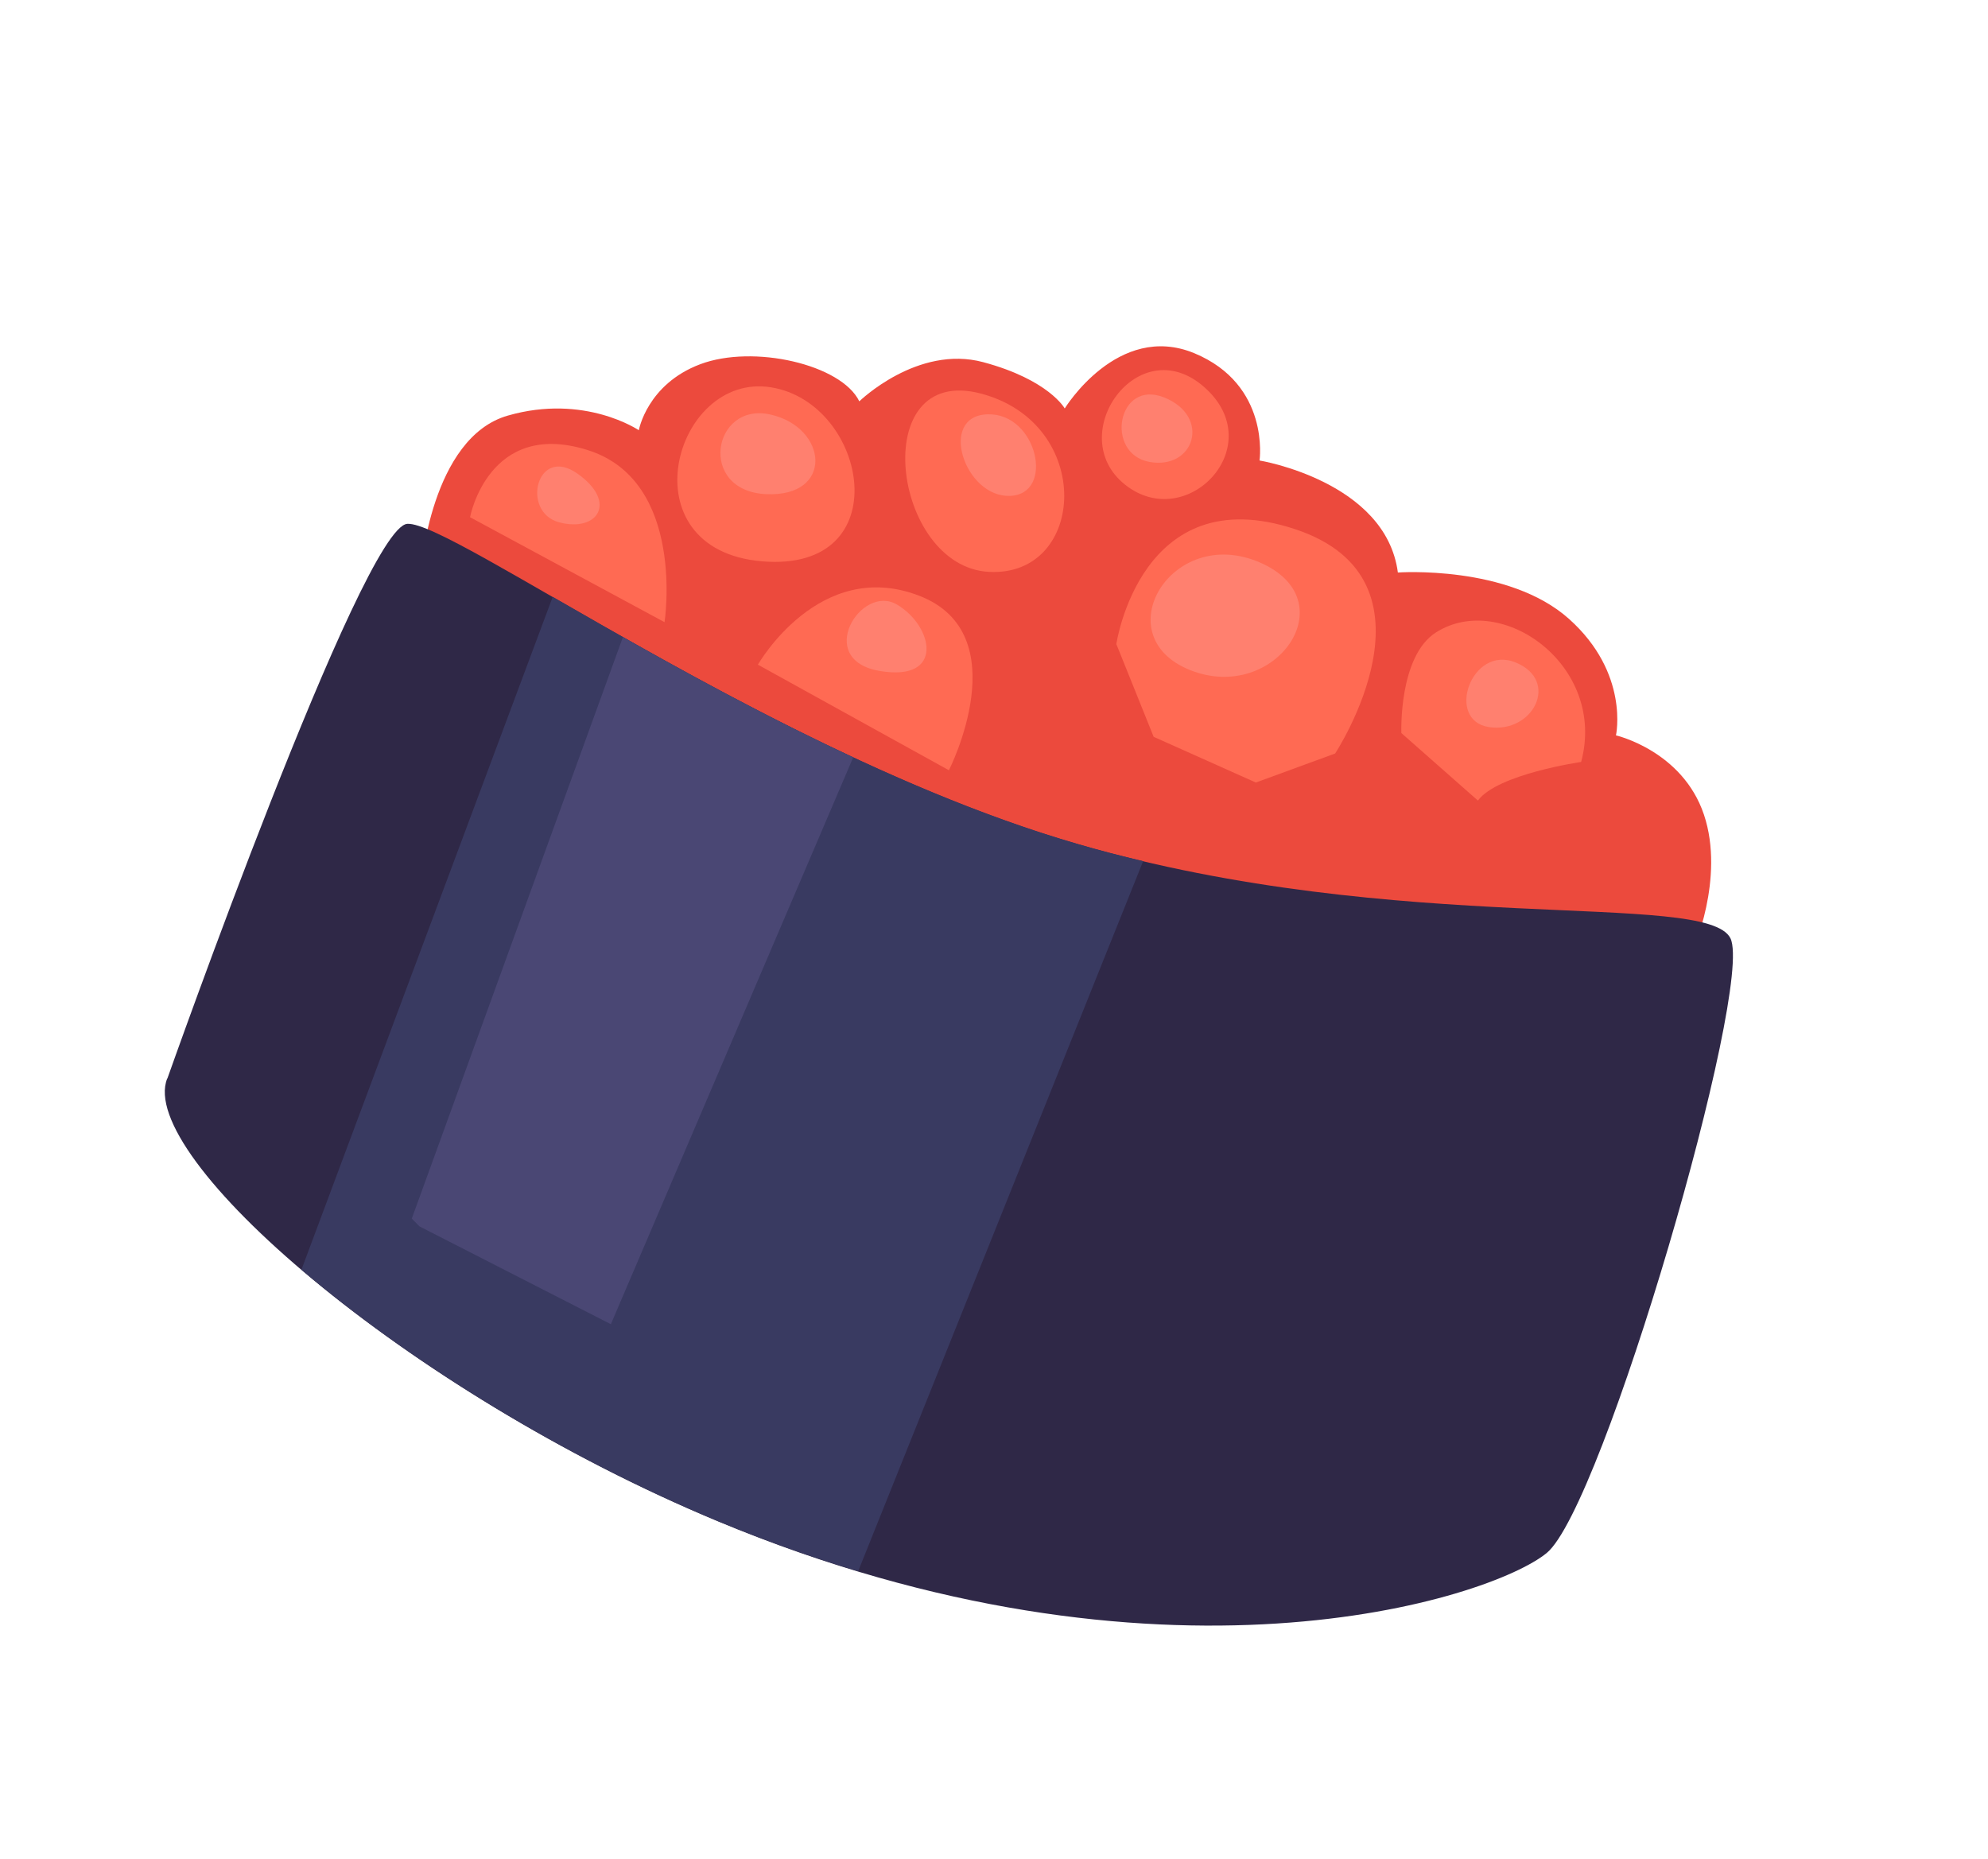 <?xml version="1.0" encoding="UTF-8"?> <svg xmlns="http://www.w3.org/2000/svg" width="262" height="245" viewBox="0 0 262 245" fill="none"><g filter="url(#filter0_d_109_866)"><path d="M101.6 208.577L99.21 207.7C98.365 207.407 97.549 207.1 96.719 206.764C94.9 206.061 93.19 205.395 91.537 204.701C90.159 204.126 88.81 203.537 87.439 202.941L86.141 202.345L86.286 201.158L85.824 202.211C85.001 201.853 84.186 201.474 83.393 201.102C83.393 201.102 80.141 199.562 79.399 199.183C79.399 199.183 76.169 197.579 75.448 197.208C75.448 197.208 72.364 195.605 71.571 195.16C71.571 195.16 68.574 193.515 67.76 193.063L66.507 192.337C65.679 191.856 64.822 191.389 64.023 190.894C64.023 190.894 61.186 189.207 60.343 188.696L59.343 188.083C58.486 187.543 57.608 186.996 56.751 186.456L55.895 185.917C55.002 185.341 54.132 184.772 53.261 184.203L52.65 183.797C51.621 183.125 50.743 182.506 49.859 181.908L49.29 181.517C48.37 180.882 47.457 180.226 46.536 179.591L46.112 179.274C45.177 178.611 44.271 177.933 43.366 177.255L43.035 177.019C42.094 176.304 41.188 175.626 40.218 174.854C39.148 174.021 38.235 173.293 37.366 172.579C18.765 157.42 11.137 145.191 14.558 136.16C14.814 135.423 21.213 117.378 28.205 99.586C40.924 67.229 45.76 59.926 50.551 58.286C53.586 50.651 58.475 45.647 64.747 43.865C69.978 42.354 75.433 42.23 80.589 43.459C82.898 40.716 85.896 38.649 89.472 37.292C95.198 35.127 102.883 35.218 109.513 37.516C111.094 38.064 112.544 38.712 113.841 39.452C117.519 37.451 124.265 34.79 131.682 36.778C132.701 37.059 133.691 37.353 134.644 37.684C136.356 38.277 137.965 38.956 139.42 39.727C143.228 36.582 150.428 32.404 159.332 35.49C159.722 35.625 160.112 35.76 160.487 35.938C169.594 39.701 172.604 46.909 173.597 51.257C181.425 54.018 187.114 58.538 190.084 64.324C193.236 64.543 197.688 65.139 202.108 66.671C206.072 68.045 209.479 69.978 212.199 72.425C218.326 77.922 220.378 84.045 221 88.411C224.927 90.596 229.868 94.614 232.221 101.618C233.503 105.411 233.881 109.644 233.384 114.228C234.194 115.042 234.85 115.949 235.324 116.963C236.442 119.268 239.061 124.665 227.645 163.346C220.157 188.731 213.866 203.66 208.982 207.67C201.037 214.21 163.036 227.297 110.889 211.602L110.651 211.52C109.198 211.089 107.732 210.629 106.273 210.148L105.688 209.945C104.734 209.615 103.774 209.306 102.799 208.968L101.629 208.563L101.6 208.577Z" fill="white"></path><path d="M158.914 36.558C159.282 36.685 159.65 36.813 160.004 36.984C168.15 40.366 171.497 46.743 172.572 52.115C172.68 52.152 172.81 52.197 172.919 52.235C180.913 55.006 186.537 59.576 189.295 65.409C192.694 65.617 197.205 66.185 201.668 67.732C205.502 69.061 208.765 70.92 211.355 73.249C217.095 78.394 219.301 84.351 219.861 89.108C223.717 91.148 228.732 95.022 231.057 101.967C232.528 106.335 232.584 110.796 232.103 114.633C233.014 115.434 233.707 116.378 234.238 117.436C235.201 119.42 237.777 124.729 226.503 162.999C221.403 180.305 214.098 201.944 208.224 206.776C200.411 213.217 162.863 226.048 111.2 210.496L111.027 210.436L110.983 210.421C109.552 209.998 108.086 209.538 106.648 209.064L106.28 208.937L106.064 208.862C105.11 208.531 104.149 208.223 103.175 207.885L102.005 207.479C101.615 207.344 101.203 207.201 100.799 207.037L100.192 206.827L99.607 206.624C98.784 206.339 97.947 206.024 97.117 205.688C95.298 204.985 93.609 204.327 91.956 203.633C90.6 203.065 89.229 202.469 87.88 201.88L87.058 201.522L86.596 201.314L86.445 201.261C85.586 200.867 84.706 200.465 83.848 200.07C83.538 199.914 83.221 199.78 82.889 199.616L82.37 199.364L82.082 199.215C81.332 198.858 80.603 198.509 79.875 198.159C79.544 197.996 79.212 197.832 78.88 197.669L78.361 197.416L78.116 197.283C77.396 196.912 76.646 196.555 75.925 196.184L74.981 195.686L74.469 195.412C73.669 194.989 72.87 194.566 72.091 194.151L71.177 193.64L70.766 193.425C69.952 192.973 69.138 192.521 68.324 192.069L67.474 191.58L67.092 191.351C66.264 190.869 65.428 190.41 64.608 189.907L63.823 189.441L63.477 189.248C62.635 188.738 61.785 188.249 60.95 187.717L60.273 187.289L59.949 187.104C59.093 186.564 58.236 186.024 57.38 185.485L56.725 185.064L56.531 184.924C55.638 184.348 54.768 183.779 53.897 183.21L53.285 182.804L53.177 182.766C52.278 182.139 51.393 181.542 50.516 180.922L49.948 180.531C49.027 179.896 48.114 179.24 47.215 178.613L46.791 178.296C45.856 177.633 44.951 176.955 44.067 176.284L43.736 176.048C42.809 175.363 41.889 174.656 40.933 173.912L40.797 173.816C39.863 173.08 38.95 172.351 38.074 171.659L37.981 171.578C19.911 156.846 12.372 145.06 15.62 136.528C16.116 135.098 22.402 117.45 29.267 99.954C42.592 66.06 47.047 60.275 51.411 59.167C54.294 51.551 58.949 46.661 65.069 44.899C71.508 43.054 77.063 43.62 81.01 44.697C82.88 42.311 85.686 39.886 89.874 38.305C95.352 36.223 102.74 36.333 109.131 38.548C110.886 39.156 112.451 39.893 113.811 40.728C118.426 38.056 124.751 36.05 131.365 37.833C132.363 38.106 133.331 38.393 134.241 38.708C136.321 39.429 138.08 40.233 139.543 41.056C144.174 37.006 151.021 33.774 158.929 36.514M159.665 34.391C152.732 31.988 145.543 33.404 139.241 38.355C137.915 37.701 136.493 37.111 134.977 36.585C134.002 36.247 132.99 35.945 131.949 35.657C126.225 34.11 119.826 34.998 113.813 38.132C112.602 37.494 111.275 36.913 109.845 36.417C102.956 34.029 94.98 33.935 89.029 36.192C85.482 37.535 82.507 39.537 80.14 42.163C75.02 41.043 69.594 41.225 64.413 42.73C57.922 44.582 52.844 49.641 49.656 57.369C44.613 59.456 39.648 67.272 27.115 99.16C20.281 116.569 14.114 133.87 13.446 135.798C9.786 145.45 17.333 157.773 36.523 173.403L38.059 171.702L36.616 173.484C37.507 174.205 38.419 174.934 39.375 175.677L39.511 175.773C40.489 176.525 41.409 177.232 42.35 177.946L42.681 178.182C43.586 178.86 44.514 179.545 45.449 180.209L45.873 180.526C46.786 181.182 47.706 181.817 48.62 182.473L49.188 182.864C50.087 183.491 50.971 184.089 51.9 184.702L52.008 184.739L52.605 185.189C53.497 185.765 54.367 186.334 55.26 186.91L55.454 187.05L56.109 187.471C56.987 188.018 57.843 188.558 58.722 189.105L59.046 189.29L59.722 189.719C60.586 190.236 61.429 190.747 62.293 191.265L62.639 191.457L63.423 191.923C64.273 192.412 65.101 192.893 65.951 193.382L66.333 193.611L67.204 194.108C68.04 194.567 68.854 195.019 69.69 195.479L70.101 195.694L71.037 196.212C71.859 196.643 72.659 197.066 73.459 197.488L73.97 197.763L74.936 198.267C75.678 198.646 76.421 199.025 77.171 199.382L77.415 199.515L77.913 199.76C78.245 199.924 78.576 200.087 78.929 200.258C79.679 200.615 80.429 200.972 81.179 201.329L81.467 201.478L81.965 201.723C82.275 201.879 82.606 202.042 82.946 202.184C83.826 202.586 84.705 202.988 85.585 203.39L85.737 203.443L86.191 203.673L87.006 204.052C88.398 204.656 89.769 205.253 91.147 205.827C92.821 206.529 94.524 207.216 96.373 207.905C97.21 208.22 98.047 208.534 98.885 208.849L99.47 209.052L100.076 209.262C100.488 209.405 100.9 209.547 101.311 209.69L102.481 210.095C103.456 210.433 104.431 210.771 105.384 211.102L105.601 211.177L105.969 211.304C107.45 211.793 108.917 212.253 110.369 212.684L110.629 212.774C163.181 228.561 201.678 215.233 209.755 208.593C214.815 204.425 221.216 189.317 228.786 163.693C240.331 124.571 237.663 119.108 236.388 116.482C235.921 115.52 235.33 114.635 234.607 113.851C235.038 109.316 234.631 105.098 233.335 101.276C230.953 94.214 226.086 90.052 222.075 87.691C221.331 83.186 219.105 77.076 212.978 71.579C210.144 69.044 206.622 67.022 202.505 65.596C198.259 64.124 193.988 63.493 190.83 63.223C187.735 57.589 182.153 53.179 174.601 50.391C173.416 45.758 170.121 38.671 160.957 34.864C160.553 34.699 160.149 34.535 159.737 34.392L159.665 34.391Z" fill="white"></path><path d="M55.474 71.883C55.474 71.883 56.798 54.408 66.926 51.512C77.062 48.594 84.191 53.443 84.191 53.443C84.191 53.443 85.271 47.386 92.278 44.743C99.285 42.1 110.885 44.761 113.249 49.633C113.249 49.633 120.916 42.146 129.575 44.468C138.235 46.79 140.322 50.571 140.322 50.571C140.322 50.571 147.317 39.139 157.384 43.283C167.443 47.449 165.997 57.431 165.997 57.431C165.997 57.431 182.643 60.167 184.226 72.194C184.226 72.194 198.785 71.149 206.785 78.314C214.785 85.479 212.969 93.659 212.969 93.659C212.969 93.659 221.734 95.677 224.564 104.108C227.393 112.539 223.029 122.19 223.029 122.19C223.029 122.19 175.966 136.989 141.568 131.838C107.171 126.687 55.466 71.904 55.466 71.904L55.474 71.883Z" fill="#EC4A3D"></path><path d="M158.737 47.781C167.463 55.513 156.404 67.114 148.252 60.6C140.099 54.085 150.011 40.048 158.737 47.781Z" fill="#FF6A53"></path><path d="M22.053 138.902C22.053 138.902 47.761 66.128 53.682 65.778C59.611 65.406 102.019 96.387 141.996 107.986C184.604 120.326 224.961 114.026 228.061 120.415C231.161 126.804 211.276 195.311 203.843 201.423C196.41 207.535 152.816 221.498 94.607 197.246C53.275 180.034 18.009 149.101 22.032 138.895L22.053 138.902Z" fill="#2F2847"></path><path d="M101.61 47.784C114.414 49.843 118.491 72.247 100.431 70.72C82.35 69.186 88.807 45.724 101.61 47.784Z" fill="#FF6A53"></path><path d="M129.258 48.604C144.294 52.554 143.183 72.772 130.356 72.112C117.551 71.459 114.222 44.655 129.258 48.604Z" fill="#FF6A53"></path><path d="M147.117 81.659C147.117 81.659 150.314 59.761 170.654 66.471C190.994 73.181 175.959 96.048 175.959 96.048L165.508 99.875L152.041 93.849L147.139 81.666L147.117 81.659Z" fill="#FF6A53"></path><path d="M184.685 93.344C184.685 93.344 184.298 83.188 189.288 80.064C197.946 74.619 211.78 84.486 208.381 97.164C208.381 97.164 197.347 98.752 194.775 102.253L184.664 93.337L184.685 93.344Z" fill="#FF6A53"></path><path d="M121.095 75.237C134.233 80.252 125.057 98.257 125.057 98.257L99.885 84.34C99.885 84.34 107.936 70.215 121.074 75.23L121.095 75.237Z" fill="#FF6A53"></path><path d="M61.952 64.883C61.952 64.883 64.39 51.968 77.416 56.045C90.449 60.102 87.581 78.74 87.581 78.74L61.945 64.904L61.952 64.883Z" fill="#FF6A53"></path><path d="M150.657 110.235C147.786 109.556 144.887 108.818 142.004 107.964C116.603 100.593 90.221 85.406 72.842 75.403L39.73 164.079C53.277 175.618 73.111 188.268 94.636 197.232C100.979 199.867 107.138 202.051 113.099 203.826L150.664 110.214L150.657 110.235Z" fill="#393A61"></path><path d="M82.09 80.72L54.269 157.348L55.294 158.383L80.506 171.271L112.445 96.555C101.454 91.435 91.043 85.764 82.076 80.69L82.09 80.72Z" fill="#4A4774"></path><path d="M165.983 70.846C177.628 75.828 168.096 89.536 156.859 85.059C145.621 80.582 154.338 65.864 165.983 70.846Z" fill="#FF806F"></path><path d="M130.153 51.343C136.704 51.138 139.092 61.891 133.1 62.095C127.108 62.3 123.581 51.54 130.153 51.343Z" fill="#FF806F"></path><path d="M101.51 51.365C109.125 53.058 109.951 62.299 100.928 61.865C91.913 61.41 93.887 49.693 101.51 51.365Z" fill="#FF806F"></path><path d="M76.096 59.156C81.46 62.932 78.737 66.939 73.677 65.573C68.617 64.208 70.731 55.379 76.096 59.156Z" fill="#FF806F"></path><path d="M199.77 84.06C205.607 86.472 202.051 93.442 196.239 92.568C190.426 91.694 193.91 81.641 199.77 84.06Z" fill="#FF806F"></path><path d="M153.464 49.133C159.648 51.664 157.404 58.7 151.471 57.615C145.545 56.507 147.272 46.623 153.464 49.133Z" fill="#FF806F"></path><path d="M118.21 76.42C122.97 79.21 124.593 86.641 115.93 85.167C107.268 83.694 113.457 73.608 118.21 76.42Z" fill="#FF806F"></path></g><defs><filter id="filter0_d_109_866" x="9.287" y="33.248" width="231.568" height="193.469" filterUnits="userSpaceOnUse" color-interpolation-filters="sRGB"><feFlood flood-opacity="0" result="BackgroundImageFix"></feFlood><feColorMatrix in="SourceAlpha" type="matrix" values="0 0 0 0 0 0 0 0 0 0 0 0 0 0 0 0 0 0 127 0" result="hardAlpha"></feColorMatrix><feOffset dy="3.265"></feOffset><feGaussianBlur stdDeviation="1.632"></feGaussianBlur><feComposite in2="hardAlpha" operator="out"></feComposite><feColorMatrix type="matrix" values="0 0 0 0 0.275 0 0 0 0 0.157 0 0 0 0 0.125 0 0 0 0.25 0"></feColorMatrix><feBlend mode="normal" in2="BackgroundImageFix" result="effect1_dropShadow_109_866"></feBlend><feBlend mode="normal" in="SourceGraphic" in2="effect1_dropShadow_109_866" result="shape"></feBlend></filter></defs></svg> 